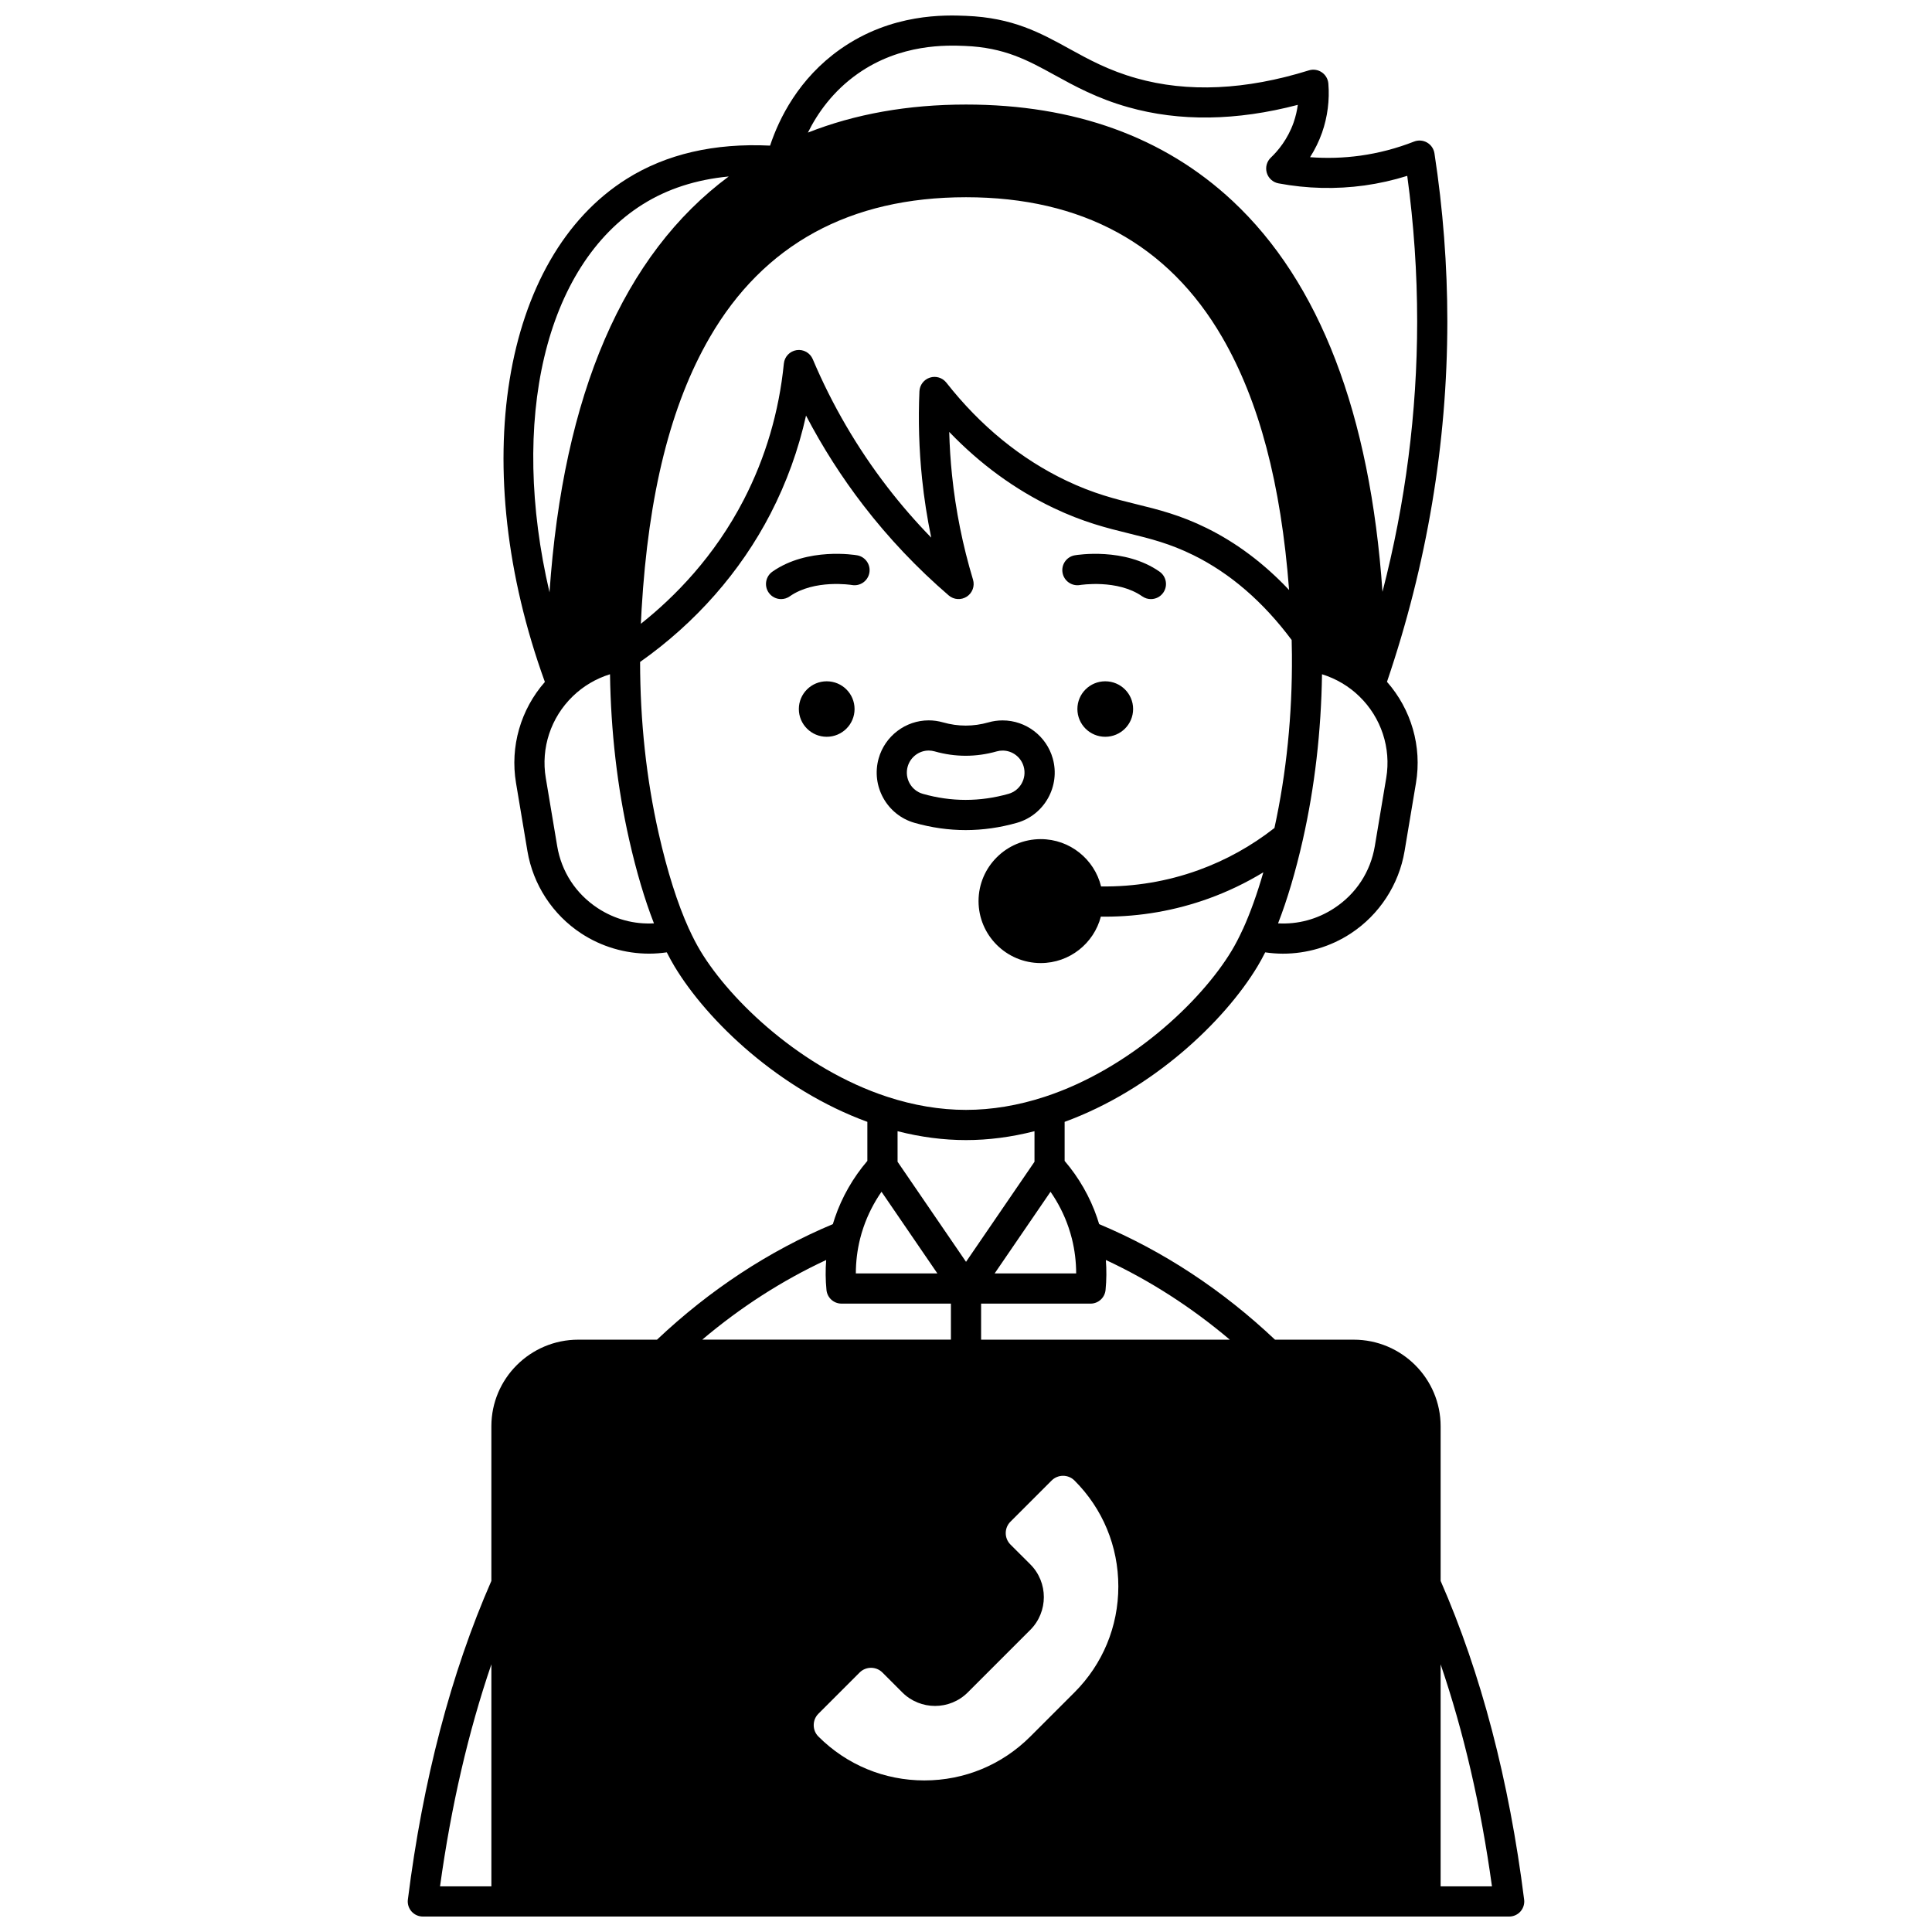 <?xml version="1.0" encoding="UTF-8"?>
<!-- Uploaded to: ICON Repo, www.svgrepo.com, Generator: ICON Repo Mixer Tools -->
<svg width="800px" height="800px" version="1.1" viewBox="144 144 512 512" xmlns="http://www.w3.org/2000/svg">
 <defs>
  <clipPath id="a">
   <path d="m252 148.09h296v503.81h-296z"/>
  </clipPath>
 </defs>
 <path d="m436.9 324.55c-4.078 0-7.379 3.289-7.379 7.348 0 4.059 3.297 7.356 7.379 7.356 4.078 0 7.387-3.297 7.387-7.356 0.004-4.059-3.305-7.348-7.387-7.348z"/>
 <path d="m363.09 324.55c-4.078 0-7.387 3.289-7.387 7.348 0 4.059 3.309 7.356 7.387 7.356s7.379-3.297 7.379-7.356c-0.004-4.059-3.301-7.348-7.379-7.348z"/>
 <path d="m430.19 299.04c0.098-0.016 9.949-1.602 16.516 3 0.699 0.488 1.5 0.727 2.293 0.727 1.258 0 2.5-0.594 3.277-1.703 1.266-1.809 0.828-4.301-0.98-5.57-9.301-6.519-21.926-4.426-22.461-4.336-2.172 0.375-3.625 2.438-3.254 4.609 0.371 2.176 2.438 3.637 4.609 3.273z"/>
 <path d="m371.14 291.16c-0.531-0.094-13.141-2.188-22.441 4.332-1.809 1.266-2.246 3.762-0.98 5.57 0.777 1.109 2.019 1.703 3.277 1.703 0.793 0 1.594-0.234 2.293-0.727 6.551-4.594 16.355-3.027 16.492-3 2.172 0.375 4.238-1.086 4.613-3.258 0.379-2.176-1.078-4.246-3.254-4.621z"/>
 <g clip-path="url(#a)">
  <path d="m547.91 647.41c-3.969-31.586-11.418-59.988-22.129-84.453v-40.988c0-12.648-10.332-22.941-23.031-22.941h-20.863c-13.992-13.215-29.656-23.508-46.602-30.625-0.168-0.566-0.348-1.133-0.543-1.699-1.863-5.477-4.832-10.645-8.605-15.051v-10.348c23.258-8.5 42.297-26.57 51.105-41.188 0.688-1.141 1.375-2.398 2.051-3.734 1.555 0.223 3.117 0.352 4.68 0.352 6.34 0 12.621-1.832 17.992-5.356 7.574-4.969 12.77-12.93 14.262-21.84l3.019-18.031c1.625-9.676-1.246-19.516-7.684-26.816 10.59-31.121 15.98-63.227 15.996-95.477 0-14.836-1.148-29.832-3.414-44.578-0.184-1.199-0.906-2.254-1.957-2.859-1.055-0.605-2.324-0.699-3.453-0.258-4.594 1.801-9.379 3.055-14.223 3.731-4.422 0.609-8.883 0.746-13.332 0.406 1.301-2.039 2.371-4.219 3.176-6.5 1.457-4.152 2.035-8.656 1.672-13.02-0.102-1.207-0.746-2.309-1.75-2.984-1.004-0.68-2.266-0.863-3.422-0.5-16.75 5.219-32.125 5.918-45.707 2.078-7.344-2.07-12.637-4.981-17.75-7.797-7.703-4.242-14.984-8.246-27.387-8.734-5.379-0.215-19.664-0.781-33.32 8.832-11.043 7.777-16.234 18.383-18.613 25.559-14.746-0.715-27.508 2.227-37.945 8.781-33.316 20.855-42.293 76.672-21.734 133.35-6.414 7.305-9.266 17.117-7.648 26.773l3.019 18.031c1.492 8.914 6.688 16.875 14.266 21.844 5.371 3.523 11.652 5.356 17.992 5.356 1.559 0 3.121-0.125 4.676-0.348 0.68 1.336 1.363 2.594 2.051 3.734 8.809 14.621 27.852 32.691 51.105 41.191v10.348c-3.773 4.406-6.738 9.574-8.602 15.047-0.195 0.57-0.375 1.137-0.543 1.703-16.945 7.117-32.609 17.41-46.602 30.625h-20.863c-12.699 0-23.031 10.289-23.031 22.941v40.988c-10.711 24.465-18.16 52.867-22.129 84.453-0.145 1.137 0.211 2.285 0.969 3.144 0.758 0.859 1.852 1.352 3 1.352h287.89c1.148 0 2.238-0.492 3-1.352 0.754-0.859 1.109-2.004 0.965-3.144zm-166.05-203.63c6.094 1.559 12.176 2.356 18.145 2.356 5.965 0 12.047-0.797 18.145-2.356v8.102l-0.75 1.098c-5.797 8.477-11.594 16.949-17.391 25.418-5.797-8.469-11.594-16.941-17.391-25.418l-0.75-1.098-0.004-8.102zm35.184 114.79-5.262-5.25c-1.668-1.672-1.672-4.391-0.004-6.055l10.91-10.91c1.672-1.668 4.391-1.672 6.059-0.004 7.496 7.484 11.621 17.453 11.621 28.07 0 10.613-4.129 20.586-11.625 28.082l-11.703 11.703c-7.496 7.496-17.469 11.625-28.074 11.625-10.609 0-20.578-4.129-28.086-11.637-0.797-0.793-1.238-1.863-1.238-3.012 0-1.148 0.441-2.227 1.25-3.031l10.914-10.914c0.832-0.832 1.93-1.25 3.023-1.25s2.191 0.414 3.023 1.246l5.262 5.269c4.785 4.785 12.574 4.785 17.359 0l16.574-16.574c4.777-4.793 4.777-12.578-0.004-17.359zm-13.043-59.547v-9.547h29c2.055 0 3.777-1.559 3.981-3.606 0.262-2.652 0.285-5.309 0.078-7.957 11.672 5.434 22.668 12.504 32.844 21.109zm24.07-26.723c0.742 2.981 1.121 6.098 1.125 9.176h-21.609c4.938-7.215 9.871-14.43 14.809-21.645 2.023 2.91 3.648 6.109 4.781 9.445 0.348 1.02 0.648 2.035 0.895 3.023zm83.293-122.13-3.019 18.035c-1.141 6.82-4.961 12.672-10.762 16.473-4.496 2.949-9.652 4.316-14.883 4.023 2.445-6.281 4.648-13.691 6.559-22.137 3.16-14 4.859-28.738 5.086-43.879 3.719 1.156 7.117 3.156 9.887 5.856 5.797 5.613 8.465 13.695 7.133 21.629zm-123.02-79.41c0.543 5.262 1.359 10.512 2.438 15.715-4.141-4.25-8.027-8.73-11.629-13.406-8-10.387-14.652-21.785-19.766-33.883-0.711-1.684-2.477-2.672-4.281-2.394-1.809 0.273-3.199 1.738-3.379 3.559-1.27 12.758-4.844 24.906-10.629 36.105-7.742 14.996-18.234 25.688-27.262 32.852 0.055-1.254 0.113-2.516 0.191-3.785 1.805-30.672 7.715-54.266 18.07-72.133 14.277-24.629 37.121-37.121 67.902-37.121 30.777 0 53.625 12.488 67.902 37.121 9.766 16.848 15.574 38.801 17.719 66.965-6.586-6.984-13.887-12.484-21.812-16.395-7.043-3.481-12.914-4.926-18.598-6.324-5.59-1.375-11.371-2.797-18.641-6.266-12.062-5.758-22.754-14.492-31.777-25.965-1.035-1.316-2.777-1.848-4.367-1.332-1.59 0.512-2.695 1.961-2.769 3.629-0.336 7.648-0.105 15.406 0.688 23.059zm-17.051-107.21c11.441-8.055 23.762-7.566 28.398-7.379 10.52 0.414 16.695 3.812 23.848 7.746 5.254 2.891 11.211 6.168 19.434 8.488 13.621 3.852 28.723 3.641 44.957-0.617-0.191 1.453-0.539 3.039-1.117 4.695-1.562 4.422-4.137 7.488-6.023 9.281-1.09 1.035-1.504 2.594-1.078 4.031 0.426 1.438 1.621 2.519 3.098 2.797 7.559 1.414 15.227 1.602 22.801 0.559 3.824-0.535 7.617-1.387 11.324-2.547 1.746 12.801 2.629 25.758 2.629 38.59-0.012 24.082-3.098 48.082-9.191 71.641-3.277-47.191-16.648-82.039-39.762-103.61-18.148-16.934-41.906-25.52-70.609-25.52-15.348 0-29.398 2.496-41.898 7.434 2.551-5.16 6.652-10.984 13.191-15.59zm-56.914 34.574c6.492-4.074 14.105-6.531 22.738-7.356-27.922 20.715-43.875 57.691-47.492 110.2-10.598-45.312-1.387-86.473 24.754-102.85zm-11.961 186.55c-5.801-3.805-9.625-9.656-10.762-16.473l-3.019-18.035c-1.332-7.93 1.336-16.016 7.144-21.637 2.766-2.691 6.16-4.695 9.875-5.848 0.227 15.145 1.922 29.883 5.086 43.883 1.91 8.445 4.113 15.852 6.559 22.133-5.231 0.293-10.387-1.078-14.883-4.023zm27.184 11.297c-1-1.656-2.008-3.594-2.996-5.762-0.012-0.023-0.027-0.043-0.039-0.062-3.031-6.672-5.731-15.199-8.027-25.348-3.254-14.41-4.891-29.652-4.91-45.371 14.684-10.352 26.613-23.898 34.57-39.312 4.25-8.23 7.394-16.926 9.406-25.98 4.367 8.363 9.457 16.332 15.211 23.805 6.664 8.656 14.27 16.684 22.602 23.852 1.348 1.16 3.297 1.289 4.789 0.32 1.492-0.969 2.164-2.805 1.648-4.508-2.723-9.027-4.594-18.336-5.559-27.676-0.395-3.805-0.641-7.641-0.742-11.469 8.184 8.527 17.422 15.273 27.57 20.121 8.008 3.82 14.191 5.344 20.172 6.812 5.504 1.355 10.703 2.633 16.969 5.727 9.754 4.812 18.508 12.379 26.039 22.484 0.031 1.316 0.062 2.633 0.07 3.949 0.117 15.859-1.453 31.277-4.633 45.871-6.094 4.773-12.855 8.535-20.137 11.168-8.289 2.992-16.957 4.438-25.809 4.324-1.758-7.184-8.25-12.539-15.988-12.539-9.09 0-16.484 7.367-16.484 16.422 0 9.055 7.394 16.422 16.484 16.422 7.656 0 14.094-5.242 15.93-12.312 0.348 0.004 0.695 0.016 1.043 0.016 9.438 0 18.68-1.613 27.539-4.812 5.066-1.832 9.902-4.16 14.477-6.941-1.645 5.703-3.441 10.719-5.371 14.973-0.012 0.023-0.027 0.039-0.039 0.062-0.988 2.168-1.996 4.106-2.996 5.762-8.117 13.477-27.07 31.328-49.5 38.68-7.035 2.309-14.066 3.481-20.895 3.481s-13.859-1.172-20.895-3.481c-22.43-7.348-41.383-25.195-49.5-38.676zm48.004 63.855c4.938 7.219 9.871 14.434 14.809 21.645h-21.609c0-3.082 0.379-6.199 1.125-9.184 0.242-0.984 0.543-2 0.895-3.023 1.137-3.332 2.762-6.527 4.781-9.438zm-14.66 18.082c-0.207 2.648-0.184 5.305 0.078 7.957 0.203 2.047 1.922 3.606 3.981 3.606h28.996v9.547h-65.898c10.176-8.605 21.172-15.676 32.844-21.109zm-88.727 107.15v58.844h-13.605c2.93-21.25 7.492-40.941 13.605-58.844zm251.56 58.844v-58.844c6.113 17.898 10.676 37.594 13.605 58.844z"/>
 </g>
 <path d="m386.36 362.06c4.481 1.277 9.043 1.922 13.559 1.922 4.508 0 9.066-0.645 13.562-1.922 7.309-2.082 11.574-9.738 9.512-17.055-1.66-5.941-7.125-10.09-13.285-10.09-1.297 0-2.566 0.18-3.746 0.52-4.016 1.137-8.043 1.145-12.062 0-1.242-0.352-2.512-0.531-3.773-0.531-6.144 0-11.602 4.144-13.273 10.082-2.07 7.336 2.195 14.996 9.508 17.074zm-1.816-14.906c0.707-2.504 3-4.254 5.578-4.254 0.52 0 1.055 0.078 1.586 0.227 5.438 1.543 10.961 1.547 16.453-0.008 0.48-0.141 1-0.211 1.543-0.211 2.59 0 4.887 1.746 5.586 4.254 0.871 3.094-0.926 6.328-4 7.207-7.566 2.148-15.215 2.144-22.742 0-3.078-0.875-4.875-4.113-4.004-7.215z"/>
</svg>